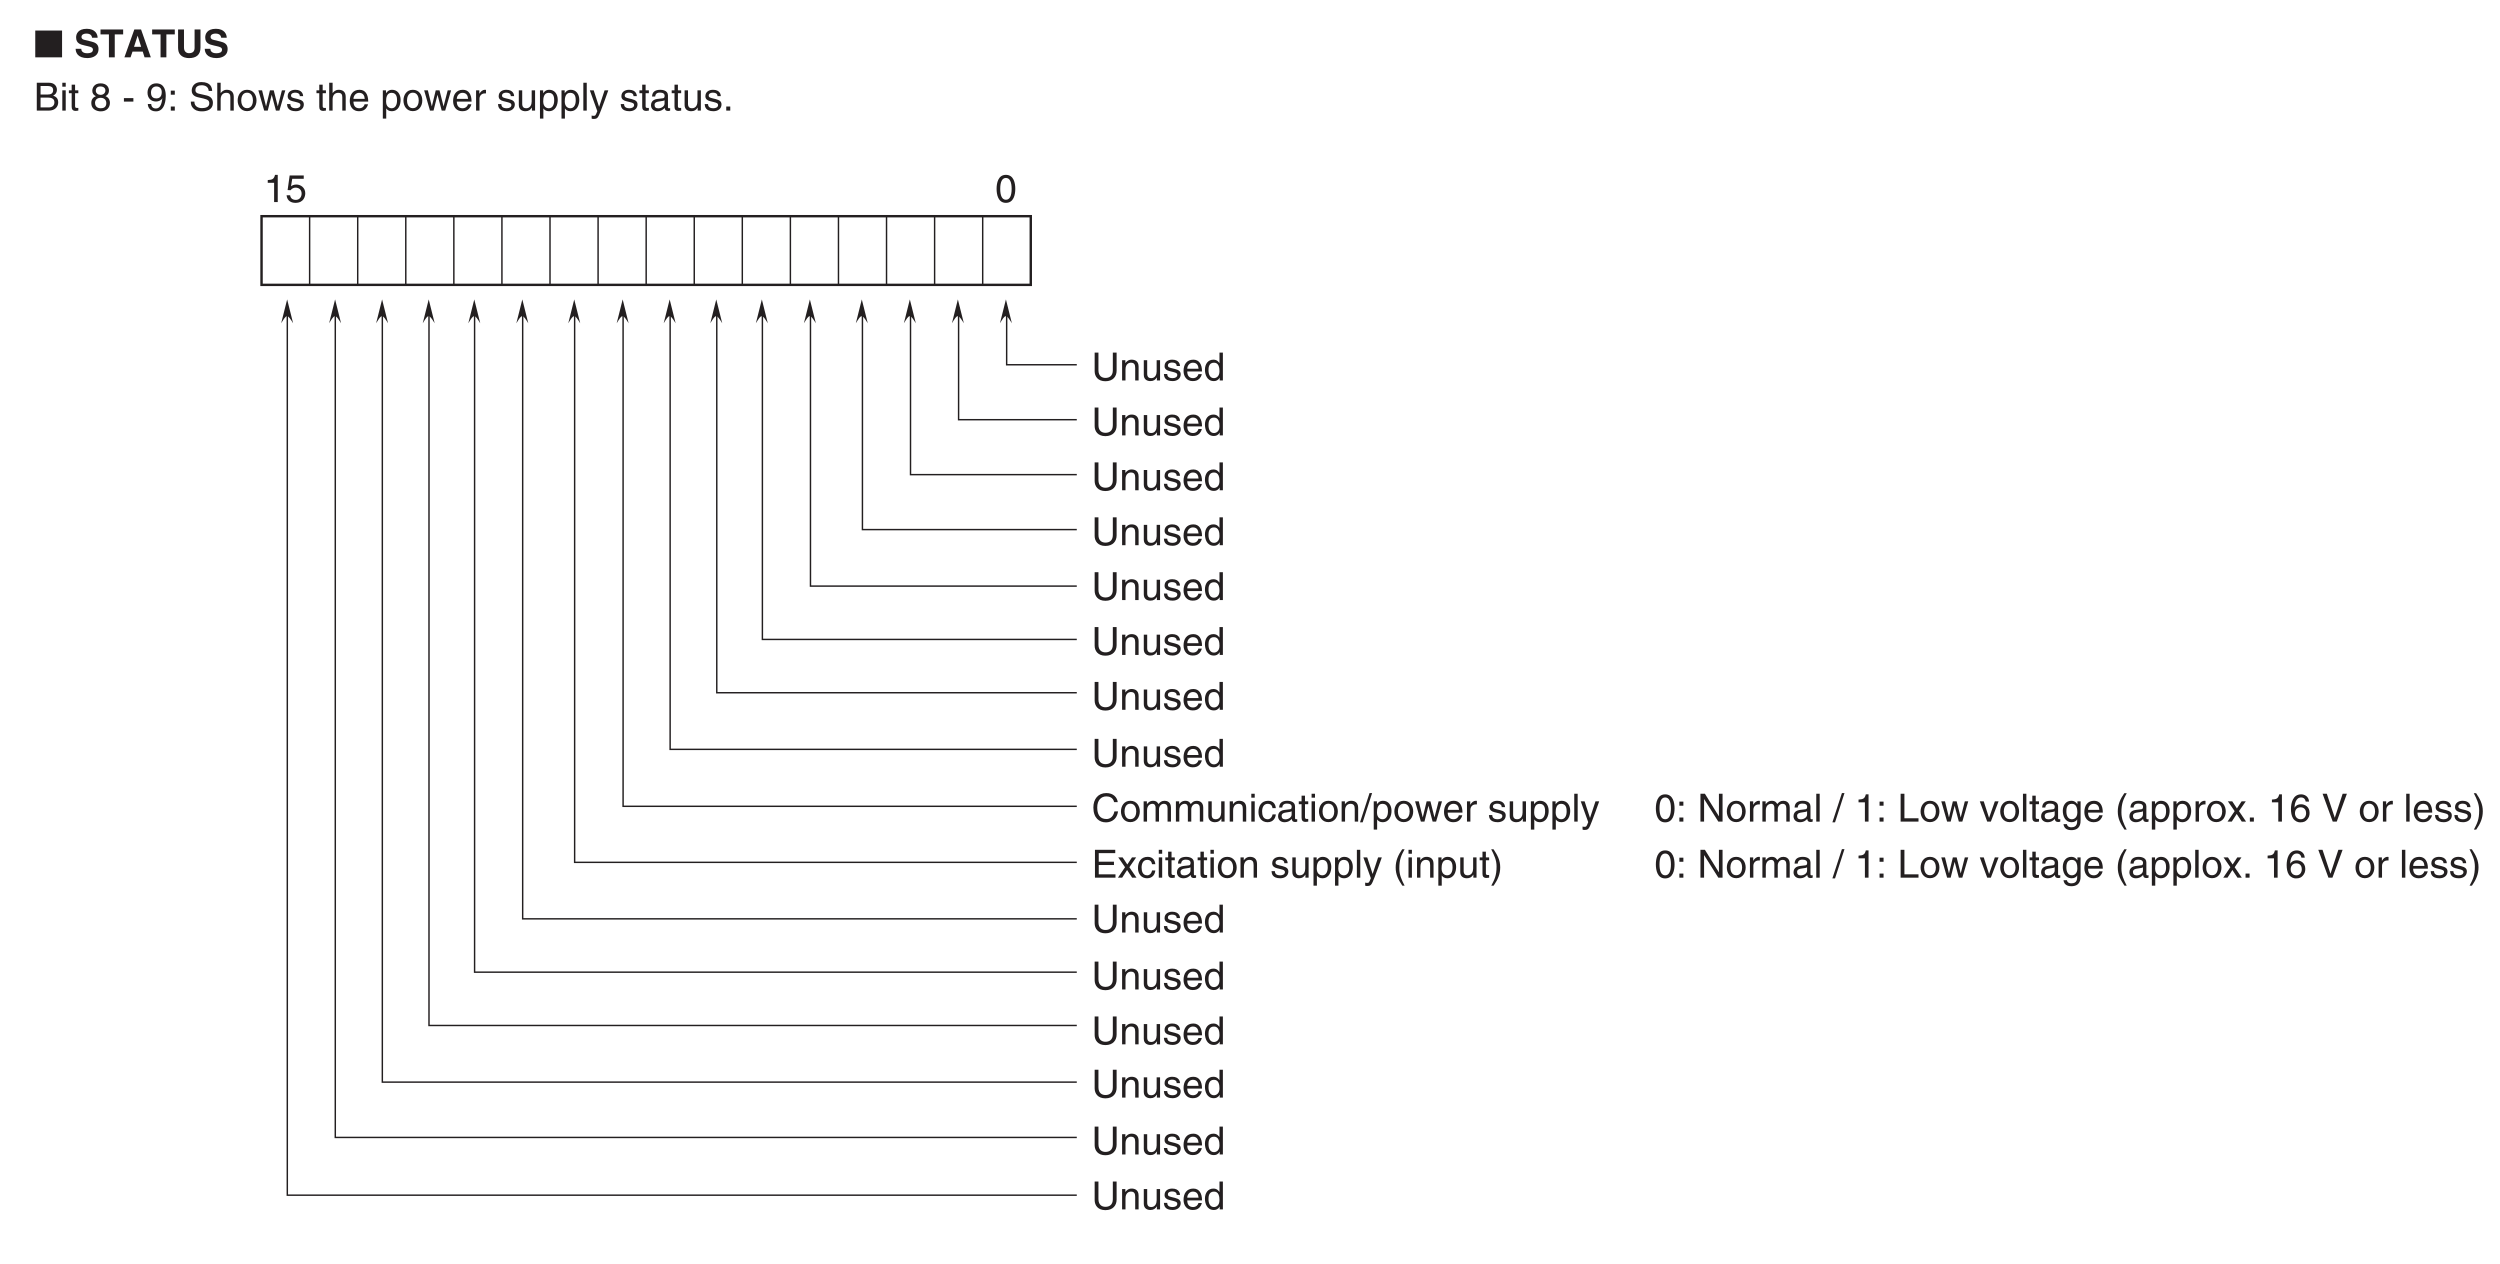 <?xml version="1.0" encoding="UTF-8"?>
<svg xmlns="http://www.w3.org/2000/svg" xmlns:xlink="http://www.w3.org/1999/xlink" width="515.91pt" height="260.79pt" viewBox="0 0 515.91 260.79" version="1.2">
<defs>
<g>
<symbol overflow="visible" id="glyph0-0">
<path style="stroke:none;" d="M 0 0 L 4 0 L 4 -5.594 L 0 -5.594 Z M 2 -3.156 L 0.641 -5.203 L 3.359 -5.203 Z M 2.234 -2.797 L 3.594 -4.844 L 3.594 -0.766 Z M 0.641 -0.406 L 2 -2.438 L 3.359 -0.406 Z M 0.406 -4.844 L 1.766 -2.797 L 0.406 -0.766 Z M 0.406 -4.844 "/>
</symbol>
<symbol overflow="visible" id="glyph0-1">
<path style="stroke:none;" d="M 5.812 0 L 5.812 -5.531 L 0.281 -5.531 L 0.281 0 Z M 5.812 0 "/>
</symbol>
<symbol overflow="visible" id="glyph0-2">
<path style="stroke:none;" d=""/>
</symbol>
<symbol overflow="visible" id="glyph1-0">
<path style="stroke:none;" d="M 0 0 L 4 0 L 4 -5.594 L 0 -5.594 Z M 2 -3.156 L 0.641 -5.203 L 3.359 -5.203 Z M 2.234 -2.797 L 3.594 -4.844 L 3.594 -0.766 Z M 0.641 -0.406 L 2 -2.438 L 3.359 -0.406 Z M 0.406 -4.844 L 1.766 -2.797 L 0.406 -0.766 Z M 0.406 -4.844 "/>
</symbol>
<symbol overflow="visible" id="glyph1-1">
<path style="stroke:none;" d="M 0.312 -1.766 C 0.312 -1.062 0.672 0.156 2.766 0.156 C 3.266 0.156 5.031 0 5.031 -1.734 C 5.031 -2.766 4.312 -3.078 3.531 -3.266 L 2.125 -3.609 C 1.891 -3.672 1.516 -3.766 1.516 -4.219 C 1.516 -4.734 2.062 -4.906 2.516 -4.906 C 3.562 -4.906 3.656 -4.297 3.703 -4.047 L 4.844 -4.047 C 4.844 -4.75 4.375 -5.891 2.609 -5.891 C 0.75 -5.891 0.406 -4.766 0.406 -4.125 C 0.406 -2.859 1.297 -2.656 2.219 -2.438 L 2.844 -2.297 C 3.453 -2.156 3.875 -2.031 3.875 -1.578 C 3.875 -0.969 3.25 -0.844 2.688 -0.844 C 1.625 -0.844 1.469 -1.453 1.469 -1.766 Z M 0.312 -1.766 "/>
</symbol>
<symbol overflow="visible" id="glyph1-2">
<path style="stroke:none;" d="M 3.047 -4.734 L 4.781 -4.734 L 4.781 -5.75 L 0.109 -5.75 L 0.109 -4.734 L 1.844 -4.734 L 1.844 0 L 3.047 0 Z M 3.047 -4.734 "/>
</symbol>
<symbol overflow="visible" id="glyph1-3">
<path style="stroke:none;" d="M 1.828 -1.188 L 3.938 -1.188 L 4.312 0 L 5.609 0 L 3.594 -5.75 L 2.203 -5.75 L 0.156 0 L 1.422 0 Z M 2.875 -4.453 L 2.891 -4.453 L 3.609 -2.172 L 2.141 -2.172 Z M 2.875 -4.453 "/>
</symbol>
<symbol overflow="visible" id="glyph1-4">
<path style="stroke:none;" d="M 5.203 -5.75 L 3.984 -5.75 L 3.984 -1.953 C 3.984 -1.266 3.641 -0.859 2.828 -0.859 C 2.266 -0.859 1.797 -1.219 1.797 -2.016 L 1.797 -5.75 L 0.578 -5.75 L 0.578 -1.938 C 0.594 -1.359 0.719 -0.891 1.031 -0.547 C 1.531 0.031 2.312 0.156 2.844 0.156 C 4.297 0.156 5.203 -0.5 5.203 -2.016 Z M 5.203 -5.75 "/>
</symbol>
<symbol overflow="visible" id="glyph2-0">
<path style="stroke:none;" d="M 0 0 L 4 0 L 4 -5.594 L 0 -5.594 Z M 2 -3.156 L 0.641 -5.203 L 3.359 -5.203 Z M 2.234 -2.797 L 3.594 -4.844 L 3.594 -0.766 Z M 0.641 -0.406 L 2 -2.438 L 3.359 -0.406 Z M 0.406 -4.844 L 1.766 -2.797 L 0.406 -0.766 Z M 0.406 -4.844 "/>
</symbol>
<symbol overflow="visible" id="glyph2-1">
<path style="stroke:none;" d="M 1.375 -5.078 L 2.781 -5.078 C 3.641 -5.078 3.969 -4.781 3.969 -4.234 C 3.969 -3.531 3.516 -3.312 2.766 -3.312 L 1.375 -3.312 Z M 0.594 0 L 3.062 0 C 4.344 0 5.016 -0.781 5.016 -1.703 C 5.016 -2.688 4.359 -2.938 3.969 -3.094 C 4.609 -3.391 4.75 -3.922 4.75 -4.297 C 4.75 -5.078 4.188 -5.75 3.125 -5.75 L 0.594 -5.75 Z M 1.375 -2.688 L 2.891 -2.688 C 3.531 -2.688 4.234 -2.516 4.234 -1.719 C 4.234 -1.078 3.828 -0.656 3.031 -0.656 L 1.375 -0.656 Z M 1.375 -2.688 "/>
</symbol>
<symbol overflow="visible" id="glyph2-2">
<path style="stroke:none;" d="M 1.234 -4.188 L 0.531 -4.188 L 0.531 0 L 1.234 0 Z M 1.234 -4.938 L 1.234 -5.75 L 0.531 -5.75 L 0.531 -4.938 Z M 1.234 -4.938 "/>
</symbol>
<symbol overflow="visible" id="glyph2-3">
<path style="stroke:none;" d="M 2.062 -3.594 L 2.062 -4.188 L 1.391 -4.188 L 1.391 -5.359 L 0.688 -5.359 L 0.688 -4.188 L 0.109 -4.188 L 0.109 -3.594 L 0.688 -3.594 L 0.688 -0.844 C 0.688 -0.344 0.828 0.062 1.531 0.062 C 1.594 0.062 1.797 0.031 2.062 0 L 2.062 -0.547 L 1.812 -0.547 C 1.656 -0.547 1.391 -0.547 1.391 -0.875 L 1.391 -3.594 Z M 2.062 -3.594 "/>
</symbol>
<symbol overflow="visible" id="glyph2-4">
<path style="stroke:none;" d=""/>
</symbol>
<symbol overflow="visible" id="glyph2-5">
<path style="stroke:none;" d="M 3.938 -4.172 C 3.938 -4.828 3.453 -5.625 2.203 -5.625 C 0.859 -5.625 0.5 -4.656 0.5 -4.078 C 0.5 -3.547 0.781 -3.172 1.25 -2.984 C 0.656 -2.75 0.297 -2.297 0.297 -1.609 C 0.297 -1.344 0.297 -0.734 0.875 -0.281 C 1.328 0.078 1.922 0.156 2.234 0.156 C 3.562 0.156 4.141 -0.719 4.141 -1.625 C 4.141 -2.047 3.969 -2.672 3.219 -2.984 C 3.469 -3.125 3.938 -3.375 3.938 -4.172 Z M 2.219 -2.641 C 2.859 -2.641 3.391 -2.297 3.391 -1.547 C 3.391 -0.656 2.766 -0.484 2.25 -0.484 C 1.281 -0.484 1.062 -1.156 1.062 -1.594 C 1.062 -2.125 1.422 -2.641 2.219 -2.641 Z M 2.203 -3.25 C 1.703 -3.25 1.219 -3.578 1.219 -4.109 C 1.219 -4.469 1.406 -4.984 2.156 -4.984 C 2.984 -4.984 3.203 -4.5 3.203 -4.156 C 3.203 -3.641 2.812 -3.25 2.203 -3.25 Z M 2.203 -3.25 "/>
</symbol>
<symbol overflow="visible" id="glyph2-6">
<path style="stroke:none;" d="M 2.312 -2.578 L 0.359 -2.578 L 0.359 -1.859 L 2.312 -1.859 Z M 2.312 -2.578 "/>
</symbol>
<symbol overflow="visible" id="glyph2-7">
<path style="stroke:none;" d="M 2.109 -1.875 C 2.625 -1.875 3.188 -2.125 3.391 -2.547 L 3.406 -2.531 C 3.234 -1.078 2.828 -0.438 2.062 -0.438 C 1.484 -0.438 1.141 -0.781 1.109 -1.359 L 0.406 -1.359 C 0.406 -0.812 0.75 0.156 2.078 0.156 C 4.016 0.156 4.109 -2.422 4.109 -3.016 C 4.109 -3.922 3.938 -5.625 2.141 -5.625 C 0.953 -5.625 0.344 -4.719 0.344 -3.703 C 0.344 -2.578 1.062 -1.875 2.109 -1.875 Z M 2.203 -2.516 C 1.734 -2.516 1.062 -2.641 1.062 -3.734 C 1.062 -4.484 1.5 -4.984 2.156 -4.984 C 2.953 -4.984 3.281 -4.438 3.281 -3.797 C 3.281 -2.688 2.578 -2.516 2.203 -2.516 Z M 2.203 -2.516 "/>
</symbol>
<symbol overflow="visible" id="glyph2-8">
<path style="stroke:none;" d="M 1.531 -0.844 L 0.703 -0.844 L 0.703 0 L 1.531 0 Z M 1.531 -4.125 L 0.703 -4.125 L 0.703 -3.281 L 1.531 -3.281 Z M 1.531 -4.125 "/>
</symbol>
<symbol overflow="visible" id="glyph2-9">
<path style="stroke:none;" d="M 4.797 -4.062 C 4.766 -4.703 4.562 -5.891 2.562 -5.891 C 1.172 -5.891 0.578 -5.016 0.578 -4.125 C 0.578 -3.125 1.438 -2.859 1.812 -2.766 L 2.984 -2.5 C 3.922 -2.266 4.203 -2.078 4.203 -1.484 C 4.203 -0.656 3.266 -0.516 2.703 -0.516 C 1.969 -0.516 1.125 -0.812 1.125 -1.859 L 0.391 -1.859 C 0.391 -1.312 0.484 -0.844 0.969 -0.406 C 1.234 -0.172 1.641 0.156 2.719 0.156 C 3.703 0.156 4.953 -0.219 4.953 -1.578 C 4.953 -2.5 4.406 -2.938 3.656 -3.125 L 2.016 -3.5 C 1.688 -3.578 1.344 -3.734 1.344 -4.219 C 1.344 -5.094 2.156 -5.234 2.641 -5.234 C 3.297 -5.234 4.031 -4.953 4.078 -4.062 Z M 4.797 -4.062 "/>
</symbol>
<symbol overflow="visible" id="glyph2-10">
<path style="stroke:none;" d="M 3.922 -2.844 C 3.922 -4.047 3.109 -4.297 2.469 -4.297 C 1.797 -4.297 1.438 -3.891 1.234 -3.625 L 1.219 -3.625 L 1.219 -5.75 L 0.516 -5.75 L 0.516 0 L 1.219 0 L 1.219 -2.281 C 1.219 -3.344 1.812 -3.672 2.391 -3.672 C 3.062 -3.672 3.219 -3.297 3.219 -2.734 L 3.219 0 L 3.922 0 Z M 3.922 -2.844 "/>
</symbol>
<symbol overflow="visible" id="glyph2-11">
<path style="stroke:none;" d="M 0.281 -2.094 C 0.281 -1.016 0.891 0.109 2.219 0.109 C 3.562 0.109 4.172 -1.016 4.172 -2.094 C 4.172 -3.172 3.562 -4.297 2.219 -4.297 C 0.891 -4.297 0.281 -3.172 0.281 -2.094 Z M 1.016 -2.094 C 1.016 -2.656 1.219 -3.703 2.219 -3.703 C 3.234 -3.703 3.438 -2.656 3.438 -2.094 C 3.438 -1.531 3.234 -0.5 2.219 -0.5 C 1.219 -0.5 1.016 -1.531 1.016 -2.094 Z M 1.016 -2.094 "/>
</symbol>
<symbol overflow="visible" id="glyph2-12">
<path style="stroke:none;" d="M 2.859 -3.234 L 2.875 -3.234 L 3.734 0 L 4.453 0 L 5.672 -4.188 L 4.969 -4.188 L 4.125 -0.891 L 4.109 -0.891 L 3.281 -4.188 L 2.5 -4.188 L 1.703 -0.891 L 1.688 -0.891 L 0.875 -4.188 L 0.109 -4.188 L 1.312 0 L 2.047 0 Z M 2.859 -3.234 "/>
</symbol>
<symbol overflow="visible" id="glyph2-13">
<path style="stroke:none;" d="M 3.578 -2.984 C 3.578 -3.203 3.469 -4.297 1.969 -4.297 C 1.156 -4.297 0.391 -3.891 0.391 -2.969 C 0.391 -2.391 0.781 -2.094 1.359 -1.953 L 2.172 -1.75 C 2.781 -1.594 3.016 -1.484 3.016 -1.156 C 3.016 -0.688 2.547 -0.484 2.047 -0.484 C 1.062 -0.484 0.953 -1.016 0.938 -1.344 L 0.25 -1.344 C 0.281 -0.844 0.406 0.125 2.062 0.125 C 3 0.125 3.719 -0.406 3.719 -1.266 C 3.719 -1.828 3.406 -2.156 2.531 -2.375 L 1.828 -2.547 C 1.281 -2.688 1.078 -2.766 1.078 -3.109 C 1.078 -3.625 1.688 -3.703 1.906 -3.703 C 2.797 -3.703 2.891 -3.25 2.891 -2.984 Z M 3.578 -2.984 "/>
</symbol>
<symbol overflow="visible" id="glyph2-14">
<path style="stroke:none;" d="M 3.375 -1.312 C 3.344 -1 2.953 -0.484 2.281 -0.484 C 1.484 -0.484 1.078 -0.984 1.078 -1.859 L 4.125 -1.859 C 4.125 -3.344 3.531 -4.297 2.328 -4.297 C 0.938 -4.297 0.312 -3.266 0.312 -1.969 C 0.312 -0.766 1.016 0.125 2.188 0.125 C 2.859 0.125 3.141 -0.047 3.328 -0.172 C 3.859 -0.516 4.047 -1.109 4.078 -1.312 Z M 1.078 -2.422 C 1.078 -3.078 1.578 -3.672 2.234 -3.672 C 3.094 -3.672 3.359 -3.078 3.406 -2.422 Z M 1.078 -2.422 "/>
</symbol>
<symbol overflow="visible" id="glyph2-15">
<path style="stroke:none;" d="M 1.141 -1.891 C 1.141 -2.578 1.25 -3.672 2.266 -3.672 C 3.359 -3.672 3.406 -2.641 3.406 -2.109 C 3.406 -1.188 3.047 -0.484 2.281 -0.484 C 1.828 -0.484 1.141 -0.781 1.141 -1.891 Z M 0.469 1.656 L 1.172 1.656 L 1.172 -0.438 L 1.188 -0.438 C 1.375 -0.141 1.734 0.125 2.297 0.125 C 3.719 0.125 4.141 -1.219 4.141 -2.219 C 4.141 -3.391 3.5 -4.297 2.391 -4.297 C 1.625 -4.297 1.312 -3.828 1.141 -3.594 L 1.125 -3.594 L 1.125 -4.188 L 0.469 -4.188 Z M 0.469 1.656 "/>
</symbol>
<symbol overflow="visible" id="glyph2-16">
<path style="stroke:none;" d="M 1.312 -2.438 C 1.312 -3.047 1.734 -3.547 2.391 -3.547 L 2.656 -3.547 L 2.656 -4.281 C 2.594 -4.297 2.562 -4.297 2.469 -4.297 C 1.938 -4.297 1.578 -3.969 1.297 -3.484 L 1.281 -3.484 L 1.281 -4.188 L 0.609 -4.188 L 0.609 0 L 1.312 0 Z M 1.312 -2.438 "/>
</symbol>
<symbol overflow="visible" id="glyph2-17">
<path style="stroke:none;" d="M 3.906 0 L 3.906 -4.188 L 3.203 -4.188 L 3.203 -1.875 C 3.203 -1.266 2.938 -0.484 2.062 -0.484 C 1.594 -0.484 1.25 -0.719 1.25 -1.406 L 1.25 -4.188 L 0.547 -4.188 L 0.547 -1.172 C 0.547 -0.172 1.281 0.125 1.906 0.125 C 2.578 0.125 2.938 -0.141 3.234 -0.625 L 3.25 -0.609 L 3.25 0 Z M 3.906 0 "/>
</symbol>
<symbol overflow="visible" id="glyph2-18">
<path style="stroke:none;" d="M 1.234 -5.75 L 0.531 -5.75 L 0.531 0 L 1.234 0 Z M 1.234 -5.75 "/>
</symbol>
<symbol overflow="visible" id="glyph2-19">
<path style="stroke:none;" d="M 2.016 -0.781 L 2 -0.781 L 0.891 -4.188 L 0.094 -4.188 L 1.641 0.109 C 1.297 0.969 1.266 1.078 0.891 1.078 C 0.703 1.078 0.562 1.047 0.469 1.016 L 0.469 1.641 C 0.578 1.688 0.656 1.719 0.766 1.719 C 1.672 1.719 1.75 1.609 2.406 -0.078 C 2.938 -1.453 3.422 -2.812 3.906 -4.188 L 3.141 -4.188 Z M 2.016 -0.781 "/>
</symbol>
<symbol overflow="visible" id="glyph2-20">
<path style="stroke:none;" d="M 1.141 -2.906 C 1.188 -3.234 1.297 -3.719 2.109 -3.719 C 2.766 -3.719 3.094 -3.484 3.094 -3.047 C 3.094 -2.625 2.891 -2.562 2.719 -2.547 L 1.562 -2.406 C 0.391 -2.25 0.281 -1.438 0.281 -1.094 C 0.281 -0.375 0.828 0.125 1.594 0.125 C 2.422 0.125 2.844 -0.266 3.109 -0.562 C 3.141 -0.234 3.234 0.078 3.859 0.078 C 4.016 0.078 4.125 0.031 4.234 0 L 4.234 -0.516 C 4.156 -0.5 4.078 -0.484 4.016 -0.484 C 3.859 -0.484 3.781 -0.547 3.781 -0.734 L 3.781 -3.141 C 3.781 -4.203 2.562 -4.297 2.219 -4.297 C 1.188 -4.297 0.531 -3.906 0.5 -2.906 Z M 3.078 -1.453 C 3.078 -0.891 2.438 -0.469 1.781 -0.469 C 1.25 -0.469 1.016 -0.734 1.016 -1.188 C 1.016 -1.719 1.562 -1.828 1.906 -1.875 C 2.781 -1.984 2.953 -2.047 3.078 -2.141 Z M 3.078 -1.453 "/>
</symbol>
<symbol overflow="visible" id="glyph2-21">
<path style="stroke:none;" d="M 1.531 -0.844 L 0.703 -0.844 L 0.703 0 L 1.531 0 Z M 1.531 -0.844 "/>
</symbol>
<symbol overflow="visible" id="glyph2-22">
<path style="stroke:none;" d="M 3.406 -2.734 C 3.406 -1.328 3.031 -0.484 2.219 -0.484 C 1.422 -0.484 1.047 -1.328 1.047 -2.734 C 1.047 -4.141 1.422 -4.984 2.219 -4.984 C 3.031 -4.984 3.406 -4.141 3.406 -2.734 Z M 4.156 -2.734 C 4.156 -3.906 3.844 -5.625 2.219 -5.625 C 0.609 -5.625 0.297 -3.906 0.297 -2.734 C 0.297 -1.562 0.609 0.156 2.219 0.156 C 3.844 0.156 4.156 -1.562 4.156 -2.734 Z M 4.156 -2.734 "/>
</symbol>
<symbol overflow="visible" id="glyph2-23">
<path style="stroke:none;" d="M 2.875 -5.625 L 2.312 -5.625 C 2.094 -4.703 1.719 -4.609 0.812 -4.547 L 0.812 -3.984 L 2.125 -3.984 L 2.125 0 L 2.875 0 Z M 2.875 -5.625 "/>
</symbol>
<symbol overflow="visible" id="glyph2-24">
<path style="stroke:none;" d="M 1.422 -4.812 L 3.797 -4.812 L 3.797 -5.5 L 0.891 -5.5 L 0.469 -2.484 L 1.078 -2.453 C 1.344 -2.797 1.703 -2.984 2.109 -2.984 C 2.812 -2.984 3.359 -2.547 3.359 -1.75 C 3.359 -1.047 2.906 -0.453 2.172 -0.453 C 1.547 -0.453 1.062 -0.75 0.984 -1.406 L 0.25 -1.406 C 0.391 -0.141 1.344 0.156 2.078 0.156 C 3.828 0.156 4.109 -1.203 4.109 -1.828 C 4.109 -2.984 3.172 -3.625 2.266 -3.625 C 1.766 -3.625 1.422 -3.453 1.172 -3.266 Z M 1.422 -4.812 "/>
</symbol>
<symbol overflow="visible" id="glyph2-25">
<path style="stroke:none;" d="M 4.375 -5.75 L 4.375 -2.109 C 4.375 -0.859 3.578 -0.531 2.859 -0.531 C 2.172 -0.531 1.406 -0.875 1.406 -2.125 L 1.406 -5.75 L 0.625 -5.75 L 0.625 -1.906 C 0.625 -0.844 1.297 0.156 2.844 0.156 C 4.422 0.156 5.156 -0.844 5.156 -2.016 L 5.156 -5.75 Z M 4.375 -5.75 "/>
</symbol>
<symbol overflow="visible" id="glyph2-26">
<path style="stroke:none;" d="M 3.922 -2.844 C 3.922 -4.047 3.109 -4.297 2.469 -4.297 C 1.75 -4.297 1.359 -3.812 1.203 -3.594 L 1.188 -3.594 L 1.188 -4.188 L 0.516 -4.188 L 0.516 0 L 1.219 0 L 1.219 -2.281 C 1.219 -3.422 1.922 -3.672 2.328 -3.672 C 3.016 -3.672 3.219 -3.297 3.219 -2.578 L 3.219 0 L 3.922 0 Z M 3.922 -2.844 "/>
</symbol>
<symbol overflow="visible" id="glyph2-27">
<path style="stroke:none;" d="M 3.984 -5.75 L 3.281 -5.75 L 3.281 -3.641 L 3.266 -3.594 C 3.109 -3.828 2.781 -4.297 2.031 -4.297 C 0.906 -4.297 0.281 -3.391 0.281 -2.219 C 0.281 -1.219 0.703 0.125 2.125 0.125 C 2.531 0.125 3.016 -0.016 3.312 -0.578 L 3.328 -0.578 L 3.328 0 L 3.984 0 Z M 1.016 -2.109 C 1.016 -2.641 1.062 -3.672 2.156 -3.672 C 3.172 -3.672 3.281 -2.578 3.281 -1.891 C 3.281 -0.781 2.578 -0.484 2.141 -0.484 C 1.375 -0.484 1.016 -1.188 1.016 -2.109 Z M 1.016 -2.109 "/>
</symbol>
<symbol overflow="visible" id="glyph2-28">
<path style="stroke:none;" d="M 5.391 -4.016 C 5.281 -4.969 4.516 -5.891 3.031 -5.891 C 1.359 -5.891 0.359 -4.672 0.359 -2.906 C 0.359 -0.703 1.625 0.156 2.938 0.156 C 3.375 0.156 5.125 0.062 5.453 -2.109 L 4.703 -2.109 C 4.438 -0.781 3.562 -0.531 3.062 -0.531 C 1.625 -0.531 1.156 -1.578 1.156 -2.922 C 1.156 -4.438 1.984 -5.203 3.031 -5.203 C 3.578 -5.203 4.422 -5.031 4.641 -4.016 Z M 5.391 -4.016 "/>
</symbol>
<symbol overflow="visible" id="glyph2-29">
<path style="stroke:none;" d="M 0.516 0 L 1.219 0 L 1.219 -2.281 C 1.219 -3.422 1.922 -3.672 2.328 -3.672 C 2.844 -3.672 2.984 -3.25 2.984 -2.891 L 2.984 0 L 3.688 0 L 3.688 -2.547 C 3.688 -3.109 4.078 -3.672 4.672 -3.672 C 5.266 -3.672 5.453 -3.281 5.453 -2.703 L 5.453 0 L 6.156 0 L 6.156 -2.891 C 6.156 -4.078 5.297 -4.297 4.859 -4.297 C 4.203 -4.297 3.922 -4.016 3.578 -3.625 C 3.453 -3.844 3.219 -4.297 2.469 -4.297 C 1.719 -4.297 1.359 -3.812 1.203 -3.594 L 1.188 -3.594 L 1.188 -4.188 L 0.516 -4.188 Z M 0.516 0 "/>
</symbol>
<symbol overflow="visible" id="glyph2-30">
<path style="stroke:none;" d="M 3.812 -2.781 C 3.766 -3.5 3.344 -4.297 2.25 -4.297 C 0.859 -4.297 0.234 -3.266 0.234 -1.969 C 0.234 -0.766 0.938 0.125 2.109 0.125 C 3.344 0.125 3.75 -0.812 3.812 -1.484 L 3.141 -1.484 C 3.016 -0.844 2.609 -0.484 2.141 -0.484 C 1.172 -0.484 0.984 -1.375 0.984 -2.094 C 0.984 -2.844 1.266 -3.672 2.141 -3.672 C 2.734 -3.672 3.047 -3.344 3.141 -2.781 Z M 3.812 -2.781 "/>
</symbol>
<symbol overflow="visible" id="glyph2-31">
<path style="stroke:none;" d="M 2.359 -5.891 L 1.828 -5.891 L -0.141 0.156 L 0.406 0.156 Z M 2.359 -5.891 "/>
</symbol>
<symbol overflow="visible" id="glyph2-32">
<path style="stroke:none;" d="M 4.922 -0.688 L 1.469 -0.688 L 1.469 -2.609 L 4.609 -2.609 L 4.609 -3.297 L 1.469 -3.297 L 1.469 -5.062 L 4.875 -5.062 L 4.875 -5.75 L 0.688 -5.75 L 0.688 0 L 4.922 0 Z M 4.922 -0.688 "/>
</symbol>
<symbol overflow="visible" id="glyph2-33">
<path style="stroke:none;" d="M 2.453 -2.156 L 3.859 -4.188 L 3 -4.188 L 2.031 -2.719 L 1.062 -4.188 L 0.156 -4.188 L 1.562 -2.156 L 0.094 0 L 0.969 0 L 1.984 -1.578 L 3.031 0 L 3.922 0 Z M 2.453 -2.156 "/>
</symbol>
<symbol overflow="visible" id="glyph2-34">
<path style="stroke:none;" d="M 1.891 -5.859 C 1.031 -4.625 0.547 -3.5 0.547 -2.094 C 0.547 -0.594 1.094 0.406 1.922 1.656 L 2.391 1.656 C 1.75 0.406 1.297 -0.578 1.297 -1.891 C 1.297 -3.812 1.703 -4.578 2.391 -5.859 Z M 1.891 -5.859 "/>
</symbol>
<symbol overflow="visible" id="glyph2-35">
<path style="stroke:none;" d="M 0.766 1.656 C 1.625 0.422 2.125 -0.719 2.125 -2.125 C 2.125 -3.609 1.578 -4.609 0.75 -5.859 L 0.266 -5.859 C 0.906 -4.609 1.375 -3.625 1.375 -2.312 C 1.375 -0.391 0.953 0.375 0.281 1.656 Z M 0.766 1.656 "/>
</symbol>
<symbol overflow="visible" id="glyph2-36">
<path style="stroke:none;" d="M 4.422 -1.109 L 4.406 -1.109 L 1.531 -5.75 L 0.609 -5.75 L 0.609 0 L 1.359 0 L 1.359 -4.641 L 1.375 -4.641 L 4.297 0 L 5.172 0 L 5.172 -5.75 L 4.422 -5.75 Z M 4.422 -1.109 "/>
</symbol>
<symbol overflow="visible" id="glyph2-37">
<path style="stroke:none;" d="M 1.391 -5.75 L 0.609 -5.75 L 0.609 0 L 4.297 0 L 4.297 -0.688 L 1.391 -0.688 Z M 1.391 -5.75 "/>
</symbol>
<symbol overflow="visible" id="glyph2-38">
<path style="stroke:none;" d="M 1.984 -0.781 L 1.969 -0.781 L 0.875 -4.188 L 0.062 -4.188 L 1.594 0 L 2.344 0 L 3.938 -4.188 L 3.172 -4.188 Z M 1.984 -0.781 "/>
</symbol>
<symbol overflow="visible" id="glyph2-39">
<path style="stroke:none;" d="M 1.047 -2.109 C 1.047 -2.641 1.109 -3.672 2.188 -3.672 C 3.203 -3.672 3.312 -2.578 3.312 -1.891 C 3.312 -0.781 2.625 -0.484 2.172 -0.484 C 1.406 -0.484 1.047 -1.188 1.047 -2.109 Z M 3.984 -4.188 L 3.328 -4.188 L 3.328 -3.594 L 3.312 -3.594 C 3.141 -3.828 2.828 -4.297 2.062 -4.297 C 0.953 -4.297 0.312 -3.391 0.312 -2.219 C 0.312 -1.219 0.734 0.125 2.156 0.125 C 2.719 0.125 3.094 -0.141 3.266 -0.438 L 3.266 -0.469 L 3.281 -0.469 L 3.281 -0.297 C 3.281 0.203 3.312 1.172 2.094 1.172 C 1.922 1.172 1.281 1.172 1.156 0.516 L 0.453 0.516 C 0.578 1.625 1.547 1.766 2.047 1.766 C 3.984 1.766 3.984 0.25 3.984 -0.344 Z M 3.984 -4.188 "/>
</symbol>
<symbol overflow="visible" id="glyph2-40">
<path style="stroke:none;" d="M 4.031 -4.125 C 3.953 -5.266 3.031 -5.625 2.391 -5.625 C 0.703 -5.625 0.297 -3.844 0.297 -2.609 C 0.297 -1.875 0.406 -1.188 0.734 -0.656 C 1.141 -0.047 1.75 0.156 2.188 0.156 C 2.969 0.156 3.312 -0.062 3.609 -0.391 C 3.984 -0.812 4.141 -1.219 4.141 -1.797 C 4.141 -3.141 3.078 -3.578 2.391 -3.578 C 1.609 -3.578 1.219 -3.203 1.047 -2.891 L 1.031 -2.906 C 1.031 -3.5 1.266 -4.984 2.375 -4.984 C 2.969 -4.984 3.25 -4.625 3.344 -4.125 Z M 1.125 -1.734 C 1.125 -2.391 1.5 -2.953 2.281 -2.953 C 3.156 -2.953 3.422 -2.266 3.422 -1.766 C 3.422 -1.016 2.984 -0.484 2.312 -0.484 C 1.484 -0.484 1.125 -1.125 1.125 -1.734 Z M 1.125 -1.734 "/>
</symbol>
<symbol overflow="visible" id="glyph2-41">
<path style="stroke:none;" d="M 2.688 -0.844 L 2.656 -0.844 L 1.031 -5.75 L 0.156 -5.75 L 2.25 0 L 3.078 0 L 5.172 -5.75 L 4.297 -5.75 Z M 2.688 -0.844 "/>
</symbol>
</g>
</defs>
<g id="surface1">
<g style="fill:rgb(13.73%,12.16%,12.549%);fill-opacity:1;">
  <use xlink:href="#glyph0-1" x="6.996" y="11.834"/>
  <use xlink:href="#glyph0-2" x="13.079" y="11.834"/>
</g>
<g style="fill:rgb(13.73%,12.16%,12.549%);fill-opacity:1;">
  <use xlink:href="#glyph1-1" x="15.301" y="11.834"/>
  <use xlink:href="#glyph1-2" x="20.633" y="11.834"/>
  <use xlink:href="#glyph1-3" x="25.517" y="11.834"/>
  <use xlink:href="#glyph1-2" x="31.288" y="11.834"/>
  <use xlink:href="#glyph1-4" x="36.172" y="11.834"/>
  <use xlink:href="#glyph1-1" x="41.944" y="11.834"/>
</g>
<g style="fill:rgb(13.73%,12.16%,12.549%);fill-opacity:1;">
  <use xlink:href="#glyph2-1" x="6.996" y="22.826"/>
  <use xlink:href="#glyph2-2" x="12.328" y="22.826"/>
  <use xlink:href="#glyph2-3" x="14.102" y="22.826"/>
  <use xlink:href="#glyph2-4" x="16.325" y="22.826"/>
  <use xlink:href="#glyph2-5" x="18.547" y="22.826"/>
  <use xlink:href="#glyph2-4" x="22.991" y="22.826"/>
  <use xlink:href="#glyph2-6" x="25.213" y="22.826"/>
  <use xlink:href="#glyph2-4" x="27.875" y="22.826"/>
  <use xlink:href="#glyph2-7" x="30.098" y="22.826"/>
  <use xlink:href="#glyph2-8" x="34.542" y="22.826"/>
  <use xlink:href="#glyph2-4" x="36.764" y="22.826"/>
  <use xlink:href="#glyph2-9" x="38.986" y="22.826"/>
  <use xlink:href="#glyph2-10" x="44.318" y="22.826"/>
  <use xlink:href="#glyph2-11" x="48.763" y="22.826"/>
  <use xlink:href="#glyph2-12" x="53.207" y="22.826"/>
  <use xlink:href="#glyph2-13" x="58.978" y="22.826"/>
  <use xlink:href="#glyph2-4" x="62.975" y="22.826"/>
  <use xlink:href="#glyph2-3" x="65.197" y="22.826"/>
  <use xlink:href="#glyph2-10" x="67.419" y="22.826"/>
  <use xlink:href="#glyph2-14" x="71.864" y="22.826"/>
  <use xlink:href="#glyph2-4" x="76.308" y="22.826"/>
  <use xlink:href="#glyph2-15" x="78.531" y="22.826"/>
  <use xlink:href="#glyph2-11" x="82.975" y="22.826"/>
  <use xlink:href="#glyph2-12" x="87.419" y="22.826"/>
  <use xlink:href="#glyph2-14" x="93.191" y="22.826"/>
  <use xlink:href="#glyph2-16" x="97.635" y="22.826"/>
  <use xlink:href="#glyph2-4" x="100.297" y="22.826"/>
  <use xlink:href="#glyph2-13" x="102.519" y="22.826"/>
  <use xlink:href="#glyph2-17" x="106.516" y="22.826"/>
  <use xlink:href="#glyph2-15" x="110.96" y="22.826"/>
  <use xlink:href="#glyph2-15" x="115.405" y="22.826"/>
  <use xlink:href="#glyph2-18" x="119.849" y="22.826"/>
  <use xlink:href="#glyph2-19" x="121.624" y="22.826"/>
  <use xlink:href="#glyph2-4" x="125.621" y="22.826"/>
  <use xlink:href="#glyph2-13" x="127.843" y="22.826"/>
  <use xlink:href="#glyph2-3" x="131.84" y="22.826"/>
  <use xlink:href="#glyph2-20" x="134.062" y="22.826"/>
  <use xlink:href="#glyph2-3" x="138.506" y="22.826"/>
  <use xlink:href="#glyph2-17" x="140.728" y="22.826"/>
  <use xlink:href="#glyph2-13" x="145.173" y="22.826"/>
  <use xlink:href="#glyph2-21" x="149.17" y="22.826"/>
</g>
<path style="fill:none;stroke-width:5;stroke-linecap:butt;stroke-linejoin:miter;stroke:rgb(13.73%,12.16%,12.549%);stroke-opacity:1;stroke-miterlimit:4;" d="M 538.104 2017.933 L 2125.514 2017.933 L 2125.514 2159.649 L 538.104 2159.649 Z M 538.104 2017.933 " transform="matrix(0.1,0,0,-0.1,0.163,260.58)"/>
<path style="fill:none;stroke-width:3;stroke-linecap:butt;stroke-linejoin:miter;stroke:rgb(13.73%,12.16%,12.549%);stroke-opacity:1;stroke-miterlimit:4;" d="M 2125.514 2159.649 L 538.104 2159.649 " transform="matrix(0.1,0,0,-0.1,0.163,260.58)"/>
<path style="fill:none;stroke-width:3;stroke-linecap:butt;stroke-linejoin:miter;stroke:rgb(13.73%,12.16%,12.549%);stroke-opacity:1;stroke-miterlimit:4;" d="M 637.324 2159.649 L 637.324 2017.933 " transform="matrix(0.1,0,0,-0.1,0.163,260.58)"/>
<path style="fill:none;stroke-width:3;stroke-linecap:butt;stroke-linejoin:miter;stroke:rgb(13.73%,12.16%,12.549%);stroke-opacity:1;stroke-miterlimit:4;" d="M 736.545 2159.649 L 736.545 2017.933 " transform="matrix(0.1,0,0,-0.1,0.163,260.58)"/>
<path style="fill:none;stroke-width:3;stroke-linecap:butt;stroke-linejoin:miter;stroke:rgb(13.73%,12.16%,12.549%);stroke-opacity:1;stroke-miterlimit:4;" d="M 835.765 2159.649 L 835.765 2017.933 " transform="matrix(0.1,0,0,-0.1,0.163,260.58)"/>
<path style="fill:none;stroke-width:3;stroke-linecap:butt;stroke-linejoin:miter;stroke:rgb(13.73%,12.16%,12.549%);stroke-opacity:1;stroke-miterlimit:4;" d="M 934.947 2159.649 L 934.947 2017.933 " transform="matrix(0.1,0,0,-0.1,0.163,260.58)"/>
<path style="fill:none;stroke-width:3;stroke-linecap:butt;stroke-linejoin:miter;stroke:rgb(13.73%,12.16%,12.549%);stroke-opacity:1;stroke-miterlimit:4;" d="M 1034.167 2159.649 L 1034.167 2017.933 " transform="matrix(0.1,0,0,-0.1,0.163,260.58)"/>
<path style="fill:none;stroke-width:3;stroke-linecap:butt;stroke-linejoin:miter;stroke:rgb(13.73%,12.16%,12.549%);stroke-opacity:1;stroke-miterlimit:4;" d="M 1133.388 2159.649 L 1133.388 2017.933 " transform="matrix(0.1,0,0,-0.1,0.163,260.58)"/>
<path style="fill:none;stroke-width:3;stroke-linecap:butt;stroke-linejoin:miter;stroke:rgb(13.73%,12.16%,12.549%);stroke-opacity:1;stroke-miterlimit:4;" d="M 1232.608 2159.649 L 1232.608 2017.933 " transform="matrix(0.1,0,0,-0.1,0.163,260.58)"/>
<path style="fill:none;stroke-width:3;stroke-linecap:butt;stroke-linejoin:miter;stroke:rgb(13.73%,12.16%,12.549%);stroke-opacity:1;stroke-miterlimit:4;" d="M 1331.829 2159.649 L 1331.829 2017.933 " transform="matrix(0.1,0,0,-0.1,0.163,260.58)"/>
<path style="fill:none;stroke-width:3;stroke-linecap:butt;stroke-linejoin:miter;stroke:rgb(13.73%,12.16%,12.549%);stroke-opacity:1;stroke-miterlimit:4;" d="M 1431.049 2159.649 L 1431.049 2017.933 " transform="matrix(0.1,0,0,-0.1,0.163,260.58)"/>
<path style="fill:none;stroke-width:3;stroke-linecap:butt;stroke-linejoin:miter;stroke:rgb(13.73%,12.16%,12.549%);stroke-opacity:1;stroke-miterlimit:4;" d="M 1530.23 2159.649 L 1530.23 2017.933 " transform="matrix(0.1,0,0,-0.1,0.163,260.58)"/>
<path style="fill:none;stroke-width:3;stroke-linecap:butt;stroke-linejoin:miter;stroke:rgb(13.73%,12.16%,12.549%);stroke-opacity:1;stroke-miterlimit:4;" d="M 1629.451 2159.649 L 1629.451 2017.933 " transform="matrix(0.1,0,0,-0.1,0.163,260.58)"/>
<path style="fill:none;stroke-width:3;stroke-linecap:butt;stroke-linejoin:miter;stroke:rgb(13.73%,12.16%,12.549%);stroke-opacity:1;stroke-miterlimit:4;" d="M 1728.671 2159.649 L 1728.671 2017.933 " transform="matrix(0.1,0,0,-0.1,0.163,260.58)"/>
<path style="fill:none;stroke-width:3;stroke-linecap:butt;stroke-linejoin:miter;stroke:rgb(13.73%,12.16%,12.549%);stroke-opacity:1;stroke-miterlimit:4;" d="M 1827.853 2159.649 L 1827.853 2017.933 " transform="matrix(0.1,0,0,-0.1,0.163,260.58)"/>
<path style="fill:none;stroke-width:3;stroke-linecap:butt;stroke-linejoin:miter;stroke:rgb(13.73%,12.16%,12.549%);stroke-opacity:1;stroke-miterlimit:4;" d="M 1927.073 2159.649 L 1927.073 2017.933 " transform="matrix(0.1,0,0,-0.1,0.163,260.58)"/>
<path style="fill:none;stroke-width:3;stroke-linecap:butt;stroke-linejoin:miter;stroke:rgb(13.73%,12.16%,12.549%);stroke-opacity:1;stroke-miterlimit:4;" d="M 2026.294 2159.649 L 2026.294 2017.933 " transform="matrix(0.1,0,0,-0.1,0.163,260.58)"/>
<g style="fill:rgb(13.73%,12.16%,12.549%);fill-opacity:1;">
  <use xlink:href="#glyph2-22" x="205.363" y="41.706"/>
</g>
<g style="fill:rgb(13.73%,12.16%,12.549%);fill-opacity:1;">
  <use xlink:href="#glyph2-23" x="54.441" y="41.706"/>
  <use xlink:href="#glyph2-24" x="58.885" y="41.706"/>
</g>
<g style="fill:rgb(13.73%,12.16%,12.549%);fill-opacity:1;">
  <use xlink:href="#glyph2-25" x="225.273" y="78.519"/>
  <use xlink:href="#glyph2-26" x="231.045" y="78.519"/>
  <use xlink:href="#glyph2-17" x="235.489" y="78.519"/>
  <use xlink:href="#glyph2-13" x="239.934" y="78.519"/>
  <use xlink:href="#glyph2-14" x="243.93" y="78.519"/>
  <use xlink:href="#glyph2-27" x="248.375" y="78.519"/>
</g>
<g style="fill:rgb(13.73%,12.16%,12.549%);fill-opacity:1;">
  <use xlink:href="#glyph2-25" x="225.273" y="89.848"/>
  <use xlink:href="#glyph2-26" x="231.045" y="89.848"/>
  <use xlink:href="#glyph2-17" x="235.489" y="89.848"/>
  <use xlink:href="#glyph2-13" x="239.934" y="89.848"/>
  <use xlink:href="#glyph2-14" x="243.93" y="89.848"/>
  <use xlink:href="#glyph2-27" x="248.375" y="89.848"/>
</g>
<g style="fill:rgb(13.73%,12.16%,12.549%);fill-opacity:1;">
  <use xlink:href="#glyph2-25" x="225.273" y="101.179"/>
  <use xlink:href="#glyph2-26" x="231.045" y="101.179"/>
  <use xlink:href="#glyph2-17" x="235.489" y="101.179"/>
  <use xlink:href="#glyph2-13" x="239.934" y="101.179"/>
  <use xlink:href="#glyph2-14" x="243.93" y="101.179"/>
  <use xlink:href="#glyph2-27" x="248.375" y="101.179"/>
</g>
<g style="fill:rgb(13.73%,12.16%,12.549%);fill-opacity:1;">
  <use xlink:href="#glyph2-25" x="225.273" y="112.508"/>
  <use xlink:href="#glyph2-26" x="231.045" y="112.508"/>
  <use xlink:href="#glyph2-17" x="235.489" y="112.508"/>
  <use xlink:href="#glyph2-13" x="239.934" y="112.508"/>
  <use xlink:href="#glyph2-14" x="243.93" y="112.508"/>
  <use xlink:href="#glyph2-27" x="248.375" y="112.508"/>
</g>
<path style="fill:none;stroke-width:3;stroke-linecap:butt;stroke-linejoin:miter;stroke:rgb(13.73%,12.16%,12.549%);stroke-opacity:1;stroke-miterlimit:4;" d="M 2075.747 1972.428 L 2075.747 1853.074 L 2220.473 1853.074 " transform="matrix(0.1,0,0,-0.1,0.163,260.58)"/>
<path style=" stroke:none;fill-rule:nonzero;fill:rgb(13.73%,12.16%,12.549%);fill-opacity:1;" d="M 206.352 66.711 L 207.586 61.785 L 208.816 66.711 C 207.586 64.734 207.531 64.789 206.352 66.711 "/>
<path style="fill:none;stroke-width:3;stroke-linecap:butt;stroke-linejoin:miter;stroke:rgb(13.73%,12.16%,12.549%);stroke-opacity:1;stroke-miterlimit:4;" d="M 1976.566 1972.428 L 1976.566 1739.701 L 2220.473 1739.701 " transform="matrix(0.1,0,0,-0.1,0.163,260.58)"/>
<path style=" stroke:none;fill-rule:nonzero;fill:rgb(13.73%,12.16%,12.549%);fill-opacity:1;" d="M 196.441 66.711 L 197.672 61.785 L 198.906 66.711 C 197.672 64.734 197.617 64.789 196.441 66.711 "/>
<path style="fill:none;stroke-width:3;stroke-linecap:butt;stroke-linejoin:miter;stroke:rgb(13.73%,12.16%,12.549%);stroke-opacity:1;stroke-miterlimit:4;" d="M 1877.346 1972.428 L 1877.346 1626.329 L 2220.473 1626.329 " transform="matrix(0.1,0,0,-0.1,0.163,260.58)"/>
<path style=" stroke:none;fill-rule:nonzero;fill:rgb(13.73%,12.16%,12.549%);fill-opacity:1;" d="M 186.527 66.711 L 187.758 61.785 L 188.992 66.711 C 187.758 64.734 187.703 64.789 186.527 66.711 "/>
<path style="fill:none;stroke-width:3;stroke-linecap:butt;stroke-linejoin:miter;stroke:rgb(13.73%,12.16%,12.549%);stroke-opacity:1;stroke-miterlimit:4;" d="M 1778.125 1972.428 L 1778.125 1512.917 L 2220.473 1512.917 " transform="matrix(0.1,0,0,-0.1,0.163,260.58)"/>
<path style=" stroke:none;fill-rule:nonzero;fill:rgb(13.73%,12.16%,12.549%);fill-opacity:1;" d="M 176.613 66.711 L 177.844 61.785 L 179.078 66.711 C 177.844 64.734 177.789 64.789 176.613 66.711 "/>
<path style="fill:none;stroke-width:3;stroke-linecap:butt;stroke-linejoin:miter;stroke:rgb(13.73%,12.16%,12.549%);stroke-opacity:1;stroke-miterlimit:4;" d="M 1381.282 1972.428 L 1381.282 1059.388 L 2220.473 1059.388 " transform="matrix(0.1,0,0,-0.1,0.163,260.58)"/>
<path style=" stroke:none;fill-rule:nonzero;fill:rgb(13.73%,12.16%,12.549%);fill-opacity:1;" d="M 136.961 66.711 L 138.195 61.785 L 139.426 66.711 C 138.195 64.734 138.137 64.789 136.961 66.711 "/>
<path style="fill:none;stroke-width:3;stroke-linecap:butt;stroke-linejoin:miter;stroke:rgb(13.73%,12.16%,12.549%);stroke-opacity:1;stroke-miterlimit:4;" d="M 591.272 1972.428 L 591.272 139.39 L 2220.473 139.39 " transform="matrix(0.1,0,0,-0.1,0.163,260.58)"/>
<path style=" stroke:none;fill-rule:nonzero;fill:rgb(13.73%,12.16%,12.549%);fill-opacity:1;" d="M 58.023 66.711 L 59.258 61.785 L 60.488 66.711 C 59.258 64.734 59.203 64.789 58.023 66.711 "/>
<path style="fill:none;stroke-width:3;stroke-linecap:butt;stroke-linejoin:miter;stroke:rgb(13.73%,12.16%,12.549%);stroke-opacity:1;stroke-miterlimit:4;" d="M 1284.212 1972.428 L 1284.212 941.872 L 2220.473 941.872 " transform="matrix(0.1,0,0,-0.1,0.163,260.58)"/>
<path style=" stroke:none;fill-rule:nonzero;fill:rgb(13.73%,12.16%,12.549%);fill-opacity:1;" d="M 127.262 66.711 L 128.496 61.785 L 129.727 66.711 C 128.496 64.734 128.441 64.789 127.262 66.711 "/>
<g style="fill:rgb(13.73%,12.16%,12.549%);fill-opacity:1;">
  <use xlink:href="#glyph2-25" x="225.273" y="158.222"/>
  <use xlink:href="#glyph2-26" x="231.045" y="158.222"/>
  <use xlink:href="#glyph2-17" x="235.489" y="158.222"/>
  <use xlink:href="#glyph2-13" x="239.934" y="158.222"/>
  <use xlink:href="#glyph2-14" x="243.93" y="158.222"/>
  <use xlink:href="#glyph2-27" x="248.375" y="158.222"/>
</g>
<g style="fill:rgb(13.73%,12.16%,12.549%);fill-opacity:1;">
  <use xlink:href="#glyph2-28" x="225.273" y="169.55"/>
  <use xlink:href="#glyph2-11" x="231.045" y="169.55"/>
  <use xlink:href="#glyph2-29" x="235.489" y="169.55"/>
  <use xlink:href="#glyph2-29" x="242.148" y="169.55"/>
  <use xlink:href="#glyph2-17" x="248.806" y="169.55"/>
  <use xlink:href="#glyph2-26" x="253.251" y="169.55"/>
  <use xlink:href="#glyph2-2" x="257.695" y="169.55"/>
  <use xlink:href="#glyph2-30" x="259.47" y="169.55"/>
  <use xlink:href="#glyph2-20" x="263.467" y="169.55"/>
  <use xlink:href="#glyph2-3" x="267.911" y="169.55"/>
  <use xlink:href="#glyph2-2" x="270.133" y="169.55"/>
  <use xlink:href="#glyph2-11" x="271.908" y="169.55"/>
  <use xlink:href="#glyph2-26" x="276.352" y="169.55"/>
  <use xlink:href="#glyph2-31" x="280.797" y="169.55"/>
  <use xlink:href="#glyph2-15" x="283.019" y="169.55"/>
  <use xlink:href="#glyph2-11" x="287.463" y="169.55"/>
  <use xlink:href="#glyph2-12" x="291.908" y="169.55"/>
  <use xlink:href="#glyph2-14" x="297.679" y="169.55"/>
  <use xlink:href="#glyph2-16" x="302.123" y="169.55"/>
  <use xlink:href="#glyph2-4" x="304.785" y="169.55"/>
  <use xlink:href="#glyph2-13" x="307.008" y="169.55"/>
  <use xlink:href="#glyph2-17" x="311.004" y="169.55"/>
  <use xlink:href="#glyph2-15" x="315.449" y="169.55"/>
  <use xlink:href="#glyph2-15" x="319.893" y="169.55"/>
  <use xlink:href="#glyph2-18" x="324.338" y="169.55"/>
  <use xlink:href="#glyph2-19" x="326.112" y="169.55"/>
</g>
<path style="fill:none;stroke-width:3;stroke-linecap:butt;stroke-linejoin:miter;stroke:rgb(13.73%,12.16%,12.549%);stroke-opacity:1;stroke-miterlimit:4;" d="M 1670.89 1972.428 L 1670.89 1396.3 L 2220.473 1396.3 " transform="matrix(0.1,0,0,-0.1,0.163,260.58)"/>
<path style=" stroke:none;fill-rule:nonzero;fill:rgb(13.73%,12.16%,12.549%);fill-opacity:1;" d="M 165.898 66.711 L 167.129 61.785 L 168.363 66.711 C 167.129 64.734 167.074 64.789 165.898 66.711 "/>
<path style="fill:none;stroke-width:3;stroke-linecap:butt;stroke-linejoin:miter;stroke:rgb(13.73%,12.16%,12.549%);stroke-opacity:1;stroke-miterlimit:4;" d="M 1571.67 1972.428 L 1571.67 1286.251 L 2220.473 1286.251 " transform="matrix(0.1,0,0,-0.1,0.163,260.58)"/>
<path style=" stroke:none;fill-rule:nonzero;fill:rgb(13.73%,12.16%,12.549%);fill-opacity:1;" d="M 155.984 66.711 L 157.219 61.785 L 158.449 66.711 C 157.219 64.734 157.16 64.789 155.984 66.711 "/>
<g style="fill:rgb(13.73%,12.16%,12.549%);fill-opacity:1;">
  <use xlink:href="#glyph2-25" x="225.273" y="123.827"/>
  <use xlink:href="#glyph2-26" x="231.045" y="123.827"/>
  <use xlink:href="#glyph2-17" x="235.489" y="123.827"/>
  <use xlink:href="#glyph2-13" x="239.934" y="123.827"/>
  <use xlink:href="#glyph2-14" x="243.93" y="123.827"/>
  <use xlink:href="#glyph2-27" x="248.375" y="123.827"/>
</g>
<g style="fill:rgb(13.73%,12.16%,12.549%);fill-opacity:1;">
  <use xlink:href="#glyph2-25" x="225.273" y="135.156"/>
  <use xlink:href="#glyph2-26" x="231.045" y="135.156"/>
  <use xlink:href="#glyph2-17" x="235.489" y="135.156"/>
  <use xlink:href="#glyph2-13" x="239.934" y="135.156"/>
  <use xlink:href="#glyph2-14" x="243.93" y="135.156"/>
  <use xlink:href="#glyph2-27" x="248.375" y="135.156"/>
</g>
<g style="fill:rgb(13.73%,12.16%,12.549%);fill-opacity:1;">
  <use xlink:href="#glyph2-25" x="225.273" y="146.481"/>
  <use xlink:href="#glyph2-26" x="231.045" y="146.481"/>
  <use xlink:href="#glyph2-17" x="235.489" y="146.481"/>
  <use xlink:href="#glyph2-13" x="239.934" y="146.481"/>
  <use xlink:href="#glyph2-14" x="243.93" y="146.481"/>
  <use xlink:href="#glyph2-27" x="248.375" y="146.481"/>
</g>
<path style="fill:none;stroke-width:3;stroke-linecap:butt;stroke-linejoin:miter;stroke:rgb(13.73%,12.16%,12.549%);stroke-opacity:1;stroke-miterlimit:4;" d="M 1477.532 1972.428 L 1477.532 1176.24 L 2220.473 1176.24 " transform="matrix(0.1,0,0,-0.1,0.163,260.58)"/>
<path style=" stroke:none;fill-rule:nonzero;fill:rgb(13.73%,12.16%,12.549%);fill-opacity:1;" d="M 146.578 66.711 L 147.812 61.785 L 149.043 66.711 C 147.812 64.734 147.758 64.789 146.578 66.711 "/>
<path style="fill:none;stroke-width:3;stroke-linecap:butt;stroke-linejoin:miter;stroke:rgb(13.73%,12.16%,12.549%);stroke-opacity:1;stroke-miterlimit:4;" d="M 1184.21 1972.428 L 1184.21 826.232 L 2220.473 826.232 " transform="matrix(0.1,0,0,-0.1,0.163,260.58)"/>
<path style=" stroke:none;fill-rule:nonzero;fill:rgb(13.73%,12.16%,12.549%);fill-opacity:1;" d="M 117.27 66.711 L 118.504 61.785 L 119.734 66.711 C 118.504 64.734 118.449 64.789 117.27 66.711 "/>
<path style="fill:none;stroke-width:3;stroke-linecap:butt;stroke-linejoin:miter;stroke:rgb(13.73%,12.16%,12.549%);stroke-opacity:1;stroke-miterlimit:4;" d="M 787.367 1972.428 L 787.367 372.703 L 2220.473 372.703 " transform="matrix(0.1,0,0,-0.1,0.163,260.58)"/>
<path style=" stroke:none;fill-rule:nonzero;fill:rgb(13.73%,12.16%,12.549%);fill-opacity:1;" d="M 77.617 66.711 L 78.852 61.785 L 80.082 66.711 C 78.852 64.734 78.797 64.789 77.617 66.711 "/>
<path style="fill:none;stroke-width:3;stroke-linecap:butt;stroke-linejoin:miter;stroke:rgb(13.73%,12.16%,12.549%);stroke-opacity:1;stroke-miterlimit:4;" d="M 690.297 1972.428 L 690.297 258.549 L 2220.473 258.549 " transform="matrix(0.1,0,0,-0.1,0.163,260.58)"/>
<path style=" stroke:none;fill-rule:nonzero;fill:rgb(13.73%,12.16%,12.549%);fill-opacity:1;" d="M 67.918 66.711 L 69.152 61.785 L 70.383 66.711 C 69.152 64.734 69.098 64.789 67.918 66.711 "/>
<path style="fill:none;stroke-width:3;stroke-linecap:butt;stroke-linejoin:miter;stroke:rgb(13.73%,12.16%,12.549%);stroke-opacity:1;stroke-miterlimit:4;" d="M 1076.975 1972.428 L 1076.975 709.654 L 2220.473 709.654 " transform="matrix(0.1,0,0,-0.1,0.163,260.58)"/>
<path style=" stroke:none;fill-rule:nonzero;fill:rgb(13.73%,12.16%,12.549%);fill-opacity:1;" d="M 106.555 66.711 L 107.789 61.785 L 109.02 66.711 C 107.789 64.734 107.734 64.789 106.555 66.711 "/>
<path style="fill:none;stroke-width:3;stroke-linecap:butt;stroke-linejoin:miter;stroke:rgb(13.73%,12.16%,12.549%);stroke-opacity:1;stroke-miterlimit:4;" d="M 977.755 1972.428 L 977.755 599.604 L 2220.473 599.604 " transform="matrix(0.1,0,0,-0.1,0.163,260.58)"/>
<path style=" stroke:none;fill-rule:nonzero;fill:rgb(13.73%,12.16%,12.549%);fill-opacity:1;" d="M 96.641 66.711 L 97.875 61.785 L 99.105 66.711 C 97.875 64.734 97.82 64.789 96.641 66.711 "/>
<path style="fill:none;stroke-width:3;stroke-linecap:butt;stroke-linejoin:miter;stroke:rgb(13.73%,12.16%,12.549%);stroke-opacity:1;stroke-miterlimit:4;" d="M 883.655 1972.428 L 883.655 489.594 L 2220.473 489.594 " transform="matrix(0.1,0,0,-0.1,0.163,260.58)"/>
<path style=" stroke:none;fill-rule:nonzero;fill:rgb(13.73%,12.16%,12.549%);fill-opacity:1;" d="M 87.238 66.711 L 88.473 61.785 L 89.703 66.711 C 88.473 64.734 88.414 64.789 87.238 66.711 "/>
<g style="fill:rgb(13.73%,12.16%,12.549%);fill-opacity:1;">
  <use xlink:href="#glyph2-25" x="225.273" y="204.185"/>
  <use xlink:href="#glyph2-26" x="231.045" y="204.185"/>
  <use xlink:href="#glyph2-17" x="235.489" y="204.185"/>
  <use xlink:href="#glyph2-13" x="239.934" y="204.185"/>
  <use xlink:href="#glyph2-14" x="243.93" y="204.185"/>
  <use xlink:href="#glyph2-27" x="248.375" y="204.185"/>
</g>
<g style="fill:rgb(13.73%,12.16%,12.549%);fill-opacity:1;">
  <use xlink:href="#glyph2-25" x="225.273" y="215.513"/>
  <use xlink:href="#glyph2-26" x="231.045" y="215.513"/>
  <use xlink:href="#glyph2-17" x="235.489" y="215.513"/>
  <use xlink:href="#glyph2-13" x="239.934" y="215.513"/>
  <use xlink:href="#glyph2-14" x="243.93" y="215.513"/>
  <use xlink:href="#glyph2-27" x="248.375" y="215.513"/>
</g>
<g style="fill:rgb(13.73%,12.16%,12.549%);fill-opacity:1;">
  <use xlink:href="#glyph2-32" x="225.273" y="181.119"/>
  <use xlink:href="#glyph2-33" x="230.605" y="181.119"/>
  <use xlink:href="#glyph2-30" x="234.602" y="181.119"/>
  <use xlink:href="#glyph2-2" x="238.599" y="181.119"/>
  <use xlink:href="#glyph2-3" x="240.373" y="181.119"/>
  <use xlink:href="#glyph2-20" x="242.595" y="181.119"/>
  <use xlink:href="#glyph2-3" x="247.04" y="181.119"/>
  <use xlink:href="#glyph2-2" x="249.262" y="181.119"/>
  <use xlink:href="#glyph2-11" x="251.037" y="181.119"/>
  <use xlink:href="#glyph2-26" x="255.481" y="181.119"/>
  <use xlink:href="#glyph2-4" x="259.925" y="181.119"/>
  <use xlink:href="#glyph2-13" x="262.148" y="181.119"/>
  <use xlink:href="#glyph2-17" x="266.144" y="181.119"/>
  <use xlink:href="#glyph2-15" x="270.589" y="181.119"/>
  <use xlink:href="#glyph2-15" x="275.033" y="181.119"/>
  <use xlink:href="#glyph2-18" x="279.478" y="181.119"/>
  <use xlink:href="#glyph2-19" x="281.252" y="181.119"/>
  <use xlink:href="#glyph2-4" x="285.249" y="181.119"/>
  <use xlink:href="#glyph2-34" x="287.471" y="181.119"/>
  <use xlink:href="#glyph2-2" x="290.133" y="181.119"/>
  <use xlink:href="#glyph2-26" x="291.908" y="181.119"/>
  <use xlink:href="#glyph2-15" x="296.352" y="181.119"/>
  <use xlink:href="#glyph2-17" x="300.797" y="181.119"/>
  <use xlink:href="#glyph2-3" x="305.241" y="181.119"/>
  <use xlink:href="#glyph2-35" x="307.463" y="181.119"/>
</g>
<g style="fill:rgb(13.73%,12.16%,12.549%);fill-opacity:1;">
  <use xlink:href="#glyph2-25" x="225.273" y="192.444"/>
  <use xlink:href="#glyph2-26" x="231.045" y="192.444"/>
  <use xlink:href="#glyph2-17" x="235.489" y="192.444"/>
  <use xlink:href="#glyph2-13" x="239.934" y="192.444"/>
  <use xlink:href="#glyph2-14" x="243.93" y="192.444"/>
  <use xlink:href="#glyph2-27" x="248.375" y="192.444"/>
</g>
<g style="fill:rgb(13.73%,12.16%,12.549%);fill-opacity:1;">
  <use xlink:href="#glyph2-25" x="225.273" y="238.245"/>
  <use xlink:href="#glyph2-26" x="231.045" y="238.245"/>
  <use xlink:href="#glyph2-17" x="235.489" y="238.245"/>
  <use xlink:href="#glyph2-13" x="239.934" y="238.245"/>
  <use xlink:href="#glyph2-14" x="243.93" y="238.245"/>
  <use xlink:href="#glyph2-27" x="248.375" y="238.245"/>
</g>
<g style="fill:rgb(13.73%,12.16%,12.549%);fill-opacity:1;">
  <use xlink:href="#glyph2-25" x="225.273" y="249.575"/>
  <use xlink:href="#glyph2-26" x="231.045" y="249.575"/>
  <use xlink:href="#glyph2-17" x="235.489" y="249.575"/>
  <use xlink:href="#glyph2-13" x="239.934" y="249.575"/>
  <use xlink:href="#glyph2-14" x="243.93" y="249.575"/>
  <use xlink:href="#glyph2-27" x="248.375" y="249.575"/>
</g>
<g style="fill:rgb(13.73%,12.16%,12.549%);fill-opacity:1;">
  <use xlink:href="#glyph2-25" x="225.273" y="226.505"/>
  <use xlink:href="#glyph2-26" x="231.045" y="226.505"/>
  <use xlink:href="#glyph2-17" x="235.489" y="226.505"/>
  <use xlink:href="#glyph2-13" x="239.934" y="226.505"/>
  <use xlink:href="#glyph2-14" x="243.93" y="226.505"/>
  <use xlink:href="#glyph2-27" x="248.375" y="226.505"/>
</g>
<g style="fill:rgb(13.73%,12.16%,12.549%);fill-opacity:1;">
  <use xlink:href="#glyph2-22" x="341.413" y="169.55"/>
  <use xlink:href="#glyph2-8" x="345.857" y="169.55"/>
  <use xlink:href="#glyph2-4" x="348.079" y="169.55"/>
  <use xlink:href="#glyph2-36" x="350.302" y="169.55"/>
  <use xlink:href="#glyph2-11" x="356.073" y="169.55"/>
  <use xlink:href="#glyph2-16" x="360.517" y="169.55"/>
  <use xlink:href="#glyph2-29" x="363.179" y="169.55"/>
  <use xlink:href="#glyph2-20" x="369.838" y="169.55"/>
  <use xlink:href="#glyph2-18" x="374.282" y="169.55"/>
  <use xlink:href="#glyph2-4" x="376.057" y="169.55"/>
  <use xlink:href="#glyph2-31" x="378.279" y="169.55"/>
  <use xlink:href="#glyph2-4" x="380.501" y="169.55"/>
  <use xlink:href="#glyph2-23" x="382.724" y="169.55"/>
  <use xlink:href="#glyph2-8" x="387.168" y="169.55"/>
  <use xlink:href="#glyph2-4" x="389.39" y="169.55"/>
  <use xlink:href="#glyph2-37" x="391.612" y="169.55"/>
  <use xlink:href="#glyph2-11" x="396.057" y="169.55"/>
  <use xlink:href="#glyph2-12" x="400.501" y="169.55"/>
  <use xlink:href="#glyph2-4" x="406.273" y="169.55"/>
  <use xlink:href="#glyph2-38" x="408.495" y="169.55"/>
  <use xlink:href="#glyph2-11" x="412.492" y="169.55"/>
  <use xlink:href="#glyph2-18" x="416.936" y="169.55"/>
  <use xlink:href="#glyph2-3" x="418.711" y="169.55"/>
  <use xlink:href="#glyph2-20" x="420.933" y="169.55"/>
  <use xlink:href="#glyph2-39" x="425.377" y="169.55"/>
  <use xlink:href="#glyph2-14" x="429.822" y="169.55"/>
  <use xlink:href="#glyph2-4" x="434.266" y="169.55"/>
  <use xlink:href="#glyph2-34" x="436.488" y="169.55"/>
  <use xlink:href="#glyph2-20" x="439.15" y="169.55"/>
  <use xlink:href="#glyph2-15" x="443.595" y="169.55"/>
  <use xlink:href="#glyph2-15" x="448.039" y="169.55"/>
  <use xlink:href="#glyph2-16" x="452.483" y="169.55"/>
  <use xlink:href="#glyph2-11" x="455.145" y="169.55"/>
  <use xlink:href="#glyph2-33" x="459.59" y="169.55"/>
  <use xlink:href="#glyph2-21" x="463.586" y="169.55"/>
  <use xlink:href="#glyph2-4" x="465.809" y="169.55"/>
  <use xlink:href="#glyph2-23" x="468.031" y="169.55"/>
  <use xlink:href="#glyph2-40" x="472.475" y="169.55"/>
  <use xlink:href="#glyph2-4" x="476.92" y="169.55"/>
  <use xlink:href="#glyph2-41" x="479.142" y="169.55"/>
  <use xlink:href="#glyph2-4" x="484.474" y="169.55"/>
  <use xlink:href="#glyph2-11" x="486.696" y="169.55"/>
  <use xlink:href="#glyph2-16" x="491.14" y="169.55"/>
  <use xlink:href="#glyph2-4" x="493.802" y="169.55"/>
  <use xlink:href="#glyph2-18" x="496.024" y="169.55"/>
  <use xlink:href="#glyph2-14" x="497.799" y="169.55"/>
  <use xlink:href="#glyph2-13" x="502.243" y="169.55"/>
  <use xlink:href="#glyph2-13" x="506.24" y="169.55"/>
  <use xlink:href="#glyph2-35" x="510.237" y="169.55"/>
</g>
<g style="fill:rgb(13.73%,12.16%,12.549%);fill-opacity:1;">
  <use xlink:href="#glyph2-22" x="341.413" y="181.119"/>
  <use xlink:href="#glyph2-8" x="345.857" y="181.119"/>
  <use xlink:href="#glyph2-4" x="348.079" y="181.119"/>
  <use xlink:href="#glyph2-36" x="350.302" y="181.119"/>
  <use xlink:href="#glyph2-11" x="356.073" y="181.119"/>
  <use xlink:href="#glyph2-16" x="360.517" y="181.119"/>
  <use xlink:href="#glyph2-29" x="363.179" y="181.119"/>
  <use xlink:href="#glyph2-20" x="369.838" y="181.119"/>
  <use xlink:href="#glyph2-18" x="374.282" y="181.119"/>
  <use xlink:href="#glyph2-4" x="376.057" y="181.119"/>
  <use xlink:href="#glyph2-31" x="378.279" y="181.119"/>
  <use xlink:href="#glyph2-4" x="380.501" y="181.119"/>
  <use xlink:href="#glyph2-23" x="382.724" y="181.119"/>
  <use xlink:href="#glyph2-8" x="387.168" y="181.119"/>
  <use xlink:href="#glyph2-4" x="389.39" y="181.119"/>
  <use xlink:href="#glyph2-37" x="391.612" y="181.119"/>
  <use xlink:href="#glyph2-11" x="396.057" y="181.119"/>
  <use xlink:href="#glyph2-12" x="400.501" y="181.119"/>
  <use xlink:href="#glyph2-4" x="406.273" y="181.119"/>
  <use xlink:href="#glyph2-38" x="408.495" y="181.119"/>
  <use xlink:href="#glyph2-11" x="412.492" y="181.119"/>
  <use xlink:href="#glyph2-18" x="416.936" y="181.119"/>
  <use xlink:href="#glyph2-3" x="418.711" y="181.119"/>
  <use xlink:href="#glyph2-20" x="420.933" y="181.119"/>
  <use xlink:href="#glyph2-39" x="425.377" y="181.119"/>
  <use xlink:href="#glyph2-14" x="429.822" y="181.119"/>
  <use xlink:href="#glyph2-4" x="434.266" y="181.119"/>
  <use xlink:href="#glyph2-34" x="436.488" y="181.119"/>
  <use xlink:href="#glyph2-20" x="439.15" y="181.119"/>
  <use xlink:href="#glyph2-15" x="443.595" y="181.119"/>
  <use xlink:href="#glyph2-15" x="448.039" y="181.119"/>
  <use xlink:href="#glyph2-18" x="452.483" y="181.119"/>
  <use xlink:href="#glyph2-11" x="454.258" y="181.119"/>
  <use xlink:href="#glyph2-33" x="458.702" y="181.119"/>
  <use xlink:href="#glyph2-21" x="462.699" y="181.119"/>
  <use xlink:href="#glyph2-4" x="464.921" y="181.119"/>
  <use xlink:href="#glyph2-23" x="467.144" y="181.119"/>
  <use xlink:href="#glyph2-40" x="471.588" y="181.119"/>
  <use xlink:href="#glyph2-4" x="476.032" y="181.119"/>
  <use xlink:href="#glyph2-41" x="478.255" y="181.119"/>
  <use xlink:href="#glyph2-4" x="483.586" y="181.119"/>
  <use xlink:href="#glyph2-11" x="485.809" y="181.119"/>
  <use xlink:href="#glyph2-16" x="490.253" y="181.119"/>
  <use xlink:href="#glyph2-4" x="492.915" y="181.119"/>
  <use xlink:href="#glyph2-18" x="495.137" y="181.119"/>
  <use xlink:href="#glyph2-14" x="496.912" y="181.119"/>
  <use xlink:href="#glyph2-13" x="501.356" y="181.119"/>
  <use xlink:href="#glyph2-13" x="505.353" y="181.119"/>
  <use xlink:href="#glyph2-35" x="509.35" y="181.119"/>
</g>
</g>
</svg>
